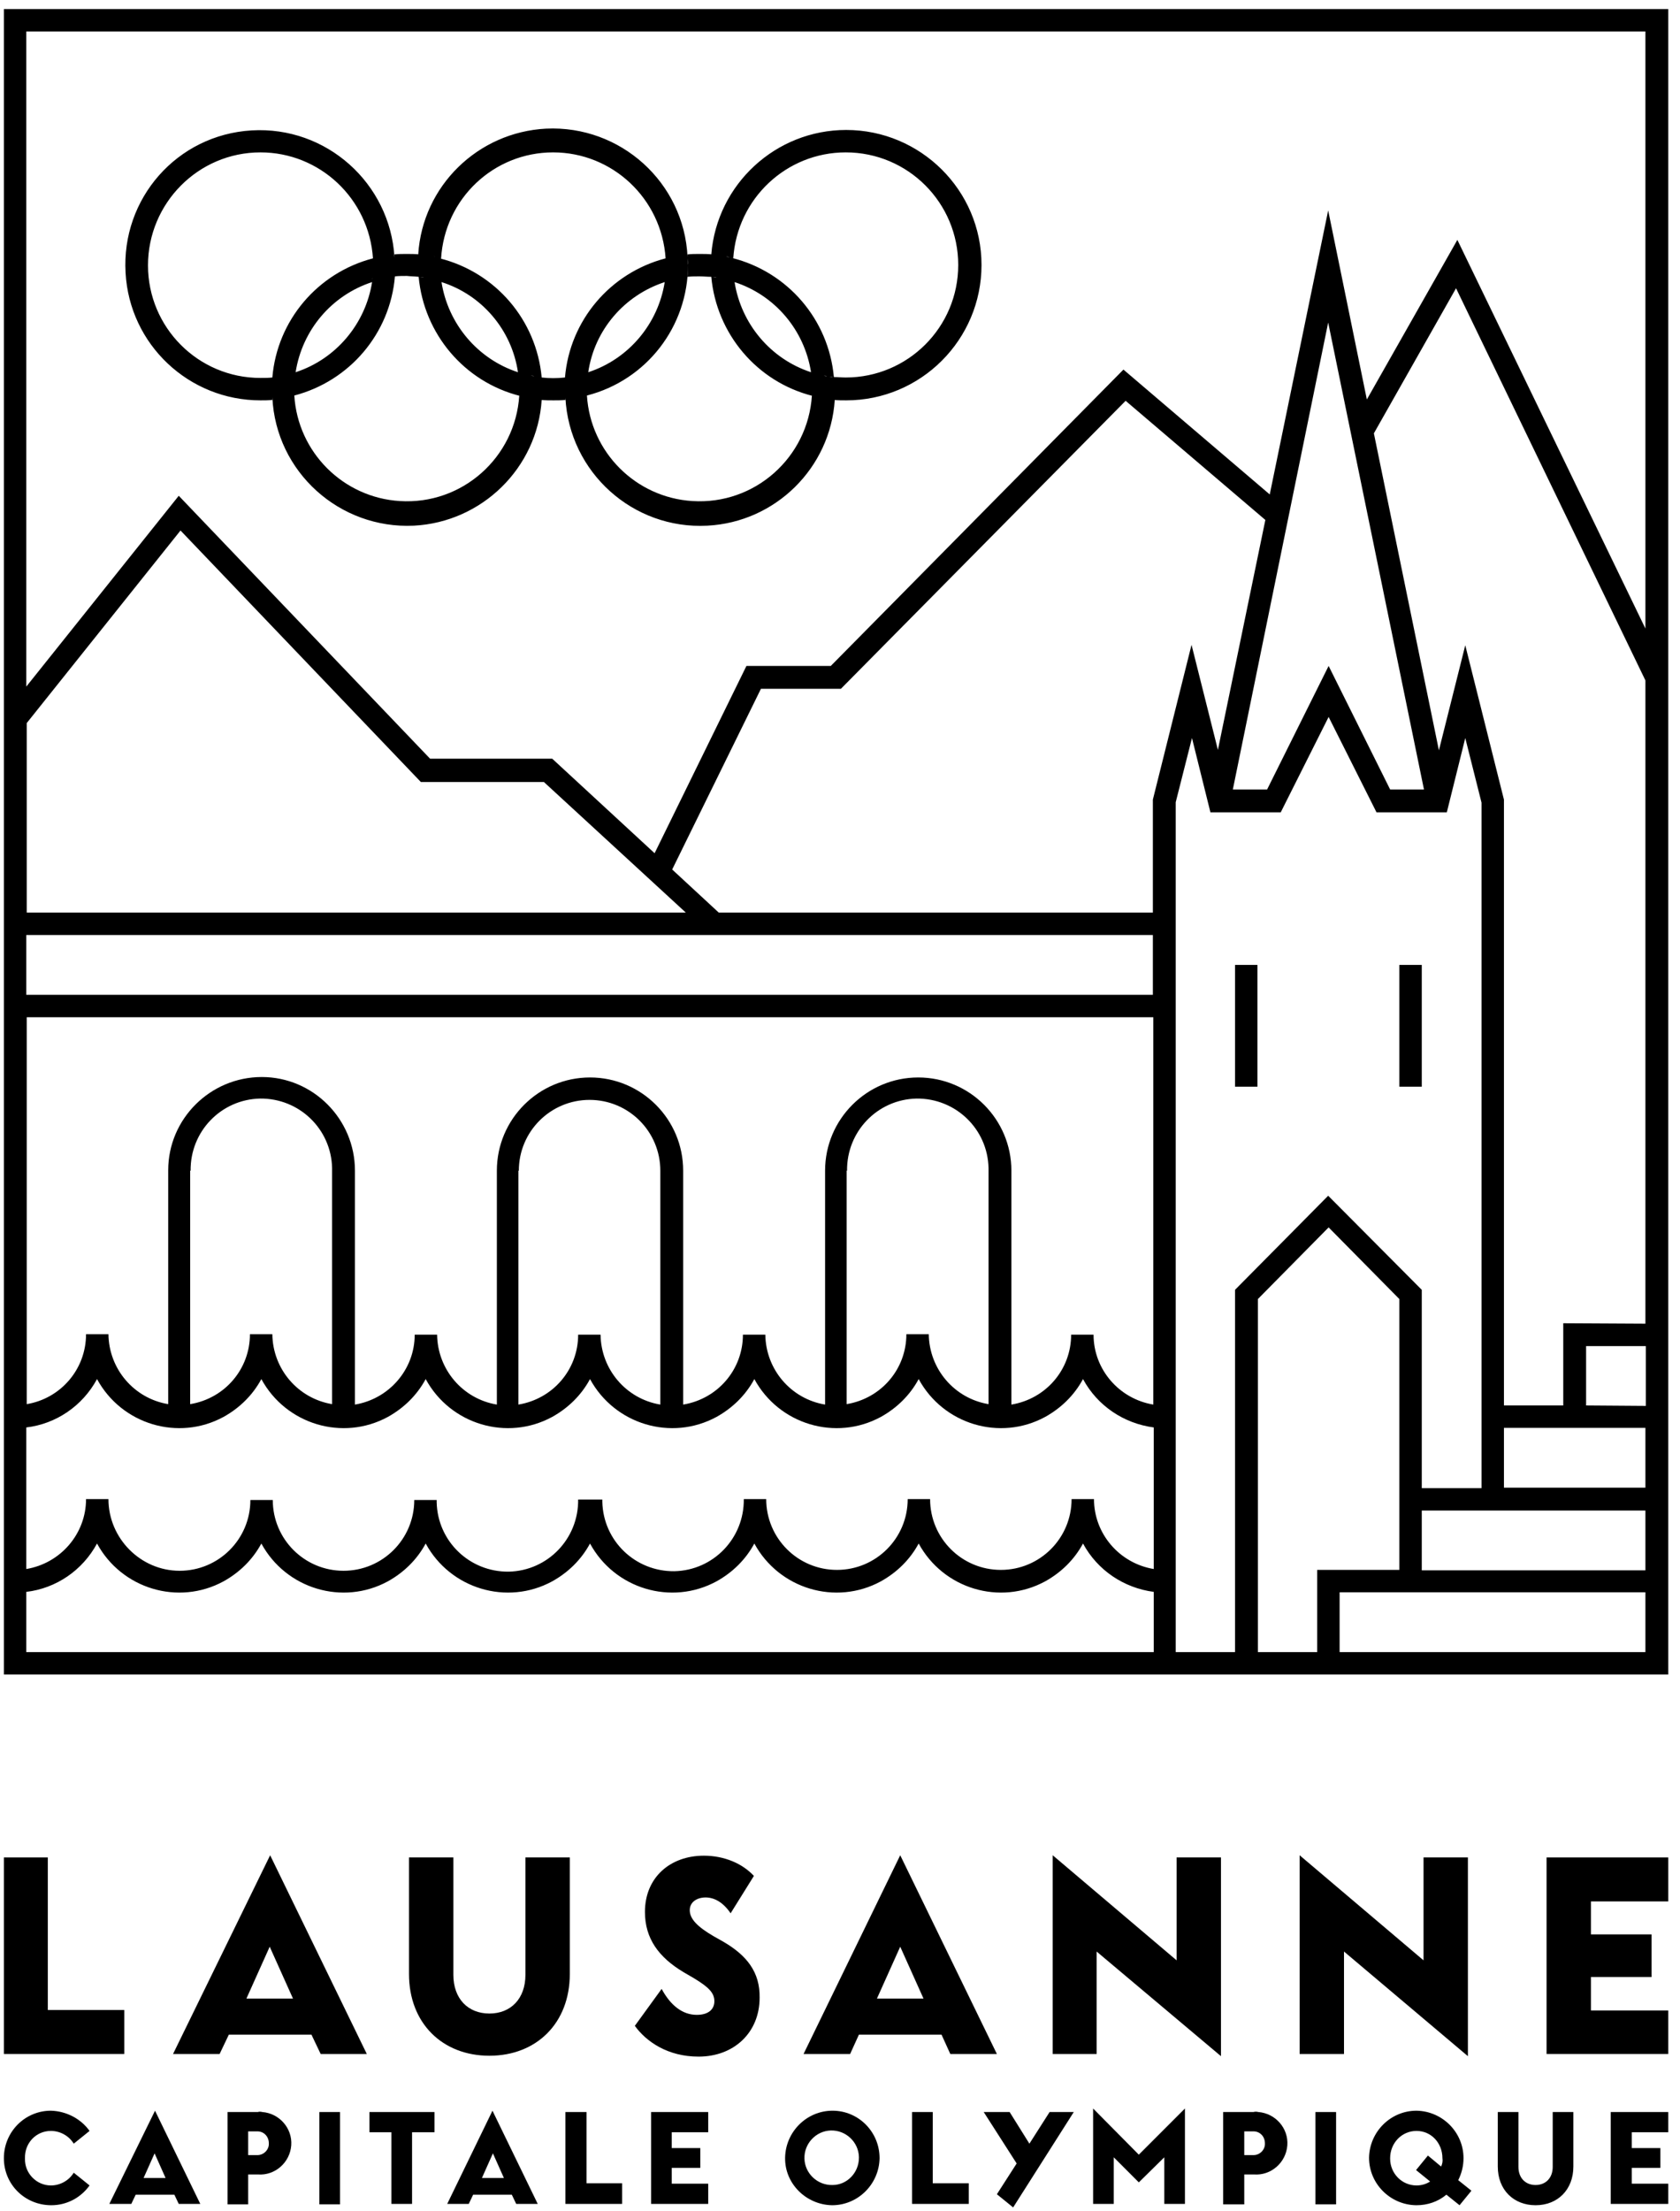 <svg width="130" height="171" viewBox="0 0 130 171" fill="none" xmlns="http://www.w3.org/2000/svg">
<path d="M13.39 158.834H16.994L17.708 157.338H24.1L24.814 158.834H28.384L20.904 143.466L13.39 158.834ZM19.068 154.55L20.87 150.538L22.672 154.55H19.068Z" fill="black"/>
<path d="M44.058 143.636H40.658V152.714C40.658 154.55 39.536 155.706 37.87 155.706C36.204 155.706 35.082 154.55 35.082 152.714V143.636H31.648V152.646C31.648 156.454 34.232 158.97 37.87 158.97C41.508 158.97 44.092 156.454 44.092 152.646V143.636H44.058Z" fill="black"/>
<path d="M34.606 170.428H36.272L36.612 169.714H39.604L39.944 170.428H41.61L38.108 163.22L34.606 170.428ZM37.292 168.422L38.142 166.518L38.992 168.422H37.292Z" fill="black"/>
<path d="M28.588 164.886H30.288V170.428H31.886V164.886H33.62V163.322H28.588V164.886Z" fill="black"/>
<path d="M9.616 155.434H3.7V143.636H0.3V158.834H9.616V155.434Z" fill="black"/>
<path d="M66.464 157.338H72.856L73.536 158.834H77.14L69.66 143.466L62.18 158.834H65.784L66.464 157.338ZM69.66 150.538L71.462 154.55H67.858L69.66 150.538Z" fill="black"/>
<path d="M26.31 163.322H24.712V170.462H26.31V163.322Z" fill="black"/>
<path d="M3.938 164.784C4.652 164.784 5.332 165.158 5.706 165.77L6.93 164.784C6.25 163.832 5.128 163.254 3.938 163.22C1.932 163.22 0.3 164.852 0.3 166.892C0.3 168.932 1.932 170.53 3.972 170.53C5.162 170.53 6.25 169.952 6.93 169L5.706 168.014C5.332 168.626 4.652 169 3.938 169C2.816 169 1.898 168.048 1.932 166.926C1.932 166.926 1.932 166.926 1.932 166.892C1.898 165.736 2.782 164.784 3.938 164.784Z" fill="black"/>
<path d="M8.46 170.428H10.16L10.5 169.714H13.492L13.832 170.428H15.498L11.996 163.22L8.46 170.428ZM11.112 168.422L11.962 166.518L12.812 168.422H11.112Z" fill="black"/>
<path d="M19.952 163.322H17.606V170.462H19.204V168.15H19.952C21.278 168.252 22.434 167.232 22.536 165.906C22.638 164.58 21.618 163.424 20.292 163.322C20.156 163.288 20.054 163.288 19.952 163.322ZM19.918 166.654H19.204V164.818H19.918C20.428 164.818 20.802 165.226 20.802 165.736C20.836 166.212 20.428 166.654 19.918 166.654Z" fill="black"/>
<path d="M113.248 166.892C113.248 164.886 111.616 163.254 109.61 163.22C107.604 163.22 105.972 164.852 105.938 166.858C105.938 168.864 107.57 170.496 109.576 170.53H109.61C110.46 170.53 111.276 170.258 111.922 169.714L112.942 170.53L113.86 169.408L112.84 168.592C113.112 168.048 113.248 167.47 113.248 166.892ZM111.514 167.538L110.494 166.688L109.576 167.81L110.664 168.694C110.358 168.898 109.984 169 109.61 169C108.488 169 107.57 168.082 107.57 166.926V166.892C107.57 165.736 108.454 164.784 109.61 164.784C110.766 164.784 111.616 165.736 111.616 166.892C111.65 167.096 111.616 167.334 111.514 167.538Z" fill="black"/>
<path d="M103.388 163.322H101.79V170.462H103.388V163.322Z" fill="black"/>
<path d="M96.996 163.322H94.65V170.462H96.282V168.15H97.03C98.356 168.252 99.512 167.232 99.614 165.906C99.716 164.58 98.696 163.424 97.37 163.322C97.234 163.288 97.098 163.288 96.996 163.322ZM96.996 166.654H96.282V164.818H96.996C97.506 164.818 97.88 165.226 97.88 165.736C97.914 166.212 97.506 166.654 96.996 166.654Z" fill="black"/>
<path d="M113.588 143.636H110.154V151.592L100.566 143.466V158.834H104V150.912L113.588 159.004V143.636Z" fill="black"/>
<path d="M124.638 170.428H129.092V168.864H126.27V167.64H128.48V166.11H126.27V164.886H129.092V163.322H124.638V170.428Z" fill="black"/>
<path d="M129.092 147.036V143.636H119.674V158.834H129.092V155.468H123.108V152.884H127.8V149.586H123.108V147.036H129.092Z" fill="black"/>
<path d="M120.15 167.572C120.15 168.422 119.606 168.966 118.824 168.966C118.042 168.966 117.498 168.422 117.498 167.572V163.322H115.9V167.538C115.9 169.34 117.124 170.53 118.824 170.53C120.524 170.53 121.748 169.34 121.748 167.538V163.322H120.15V167.572Z" fill="black"/>
<path d="M45.384 163.322H43.752V170.428H48.138V168.83H45.384V163.322Z" fill="black"/>
<path d="M91.046 151.592L81.458 143.466V158.834H84.858V150.912L94.48 159.004V143.636H91.046V151.592Z" fill="black"/>
<path d="M64.424 163.22C62.418 163.22 60.786 164.852 60.752 166.858C60.718 168.864 62.384 170.496 64.39 170.53C66.396 170.53 68.028 168.898 68.062 166.892C68.062 164.852 66.43 163.22 64.424 163.22ZM64.424 168.966C63.268 169 62.282 168.082 62.248 166.926C62.214 165.77 63.132 164.784 64.288 164.75C65.444 164.716 66.43 165.634 66.464 166.79C66.464 166.824 66.464 166.824 66.464 166.858C66.464 168.014 65.546 168.966 64.424 168.966Z" fill="black"/>
<path d="M55.992 150.164L55.21 149.722C53.986 149.008 53.374 148.396 53.374 147.716C53.374 147.07 53.952 146.73 54.598 146.73C55.278 146.73 55.958 147.104 56.536 147.954L58.338 145.064C57.454 144.112 56.06 143.5 54.462 143.5C51.878 143.5 49.906 145.166 49.906 147.852C49.906 149.892 50.96 151.354 52.898 152.51L53.714 152.986C54.836 153.666 55.278 154.108 55.278 154.754C55.278 155.366 54.836 155.808 53.918 155.808C52.796 155.808 51.878 155.06 51.198 153.802L49.124 156.658C50.008 157.882 51.674 159.038 54.054 159.038C56.808 159.038 58.78 157.168 58.78 154.482C58.814 152.51 57.794 151.218 55.992 150.164Z" fill="black"/>
<path d="M84.586 163.05V170.428H86.184V166.824L88.122 168.762L90.094 166.824V170.428H91.692V163.05L88.122 166.62L84.586 163.05Z" fill="black"/>
<path d="M50.382 170.428H54.802V168.864H51.98V167.64H54.19V166.11H51.98V164.886H54.802V163.322H50.382V170.428Z" fill="black"/>
<path d="M79.656 165.77L78.126 163.322H76.12L78.67 167.3L77.14 169.68L78.398 170.7L83.09 163.322H81.22L79.656 165.77Z" fill="black"/>
<path d="M72.176 163.322H70.578V170.428H74.964V168.83H72.176V163.322Z" fill="black"/>
<path d="M0.3 0.7V129.492H129.092V0.7H0.3ZM127.324 2.468V48.606L112.772 18.55L105.768 30.892L102.776 16.272L98.254 38.236L86.932 28.58L64.288 51.496H57.76L50.654 65.98L42.732 58.67H33.28L13.832 38.338L2.034 53.094V2.434H127.324V2.468ZM101.926 127.758H97.336V100.456L102.81 94.914L108.284 100.456V121.4H101.926V127.758ZM8.392 115.926H6.658C6.658 118.612 4.686 120.89 2.034 121.332V110.384C4.346 110.112 6.386 108.718 7.508 106.644C9.412 110.146 13.798 111.472 17.3 109.568C18.524 108.888 19.544 107.902 20.224 106.644C22.128 110.146 26.514 111.472 30.016 109.568C31.24 108.888 32.26 107.902 32.94 106.644C34.844 110.146 39.23 111.472 42.732 109.568C43.956 108.888 44.976 107.902 45.656 106.644C47.56 110.146 51.946 111.472 55.448 109.568C56.672 108.888 57.692 107.902 58.372 106.644C60.276 110.146 64.662 111.472 68.164 109.568C69.388 108.888 70.408 107.902 71.088 106.644C72.992 110.146 77.378 111.472 80.88 109.568C82.104 108.888 83.124 107.902 83.804 106.644C84.926 108.718 86.966 110.078 89.278 110.384V121.332C86.626 120.89 84.654 118.612 84.654 115.926H82.92C82.92 118.952 80.472 121.4 77.446 121.4C74.42 121.4 71.972 118.952 71.972 115.926H70.238C70.238 118.952 67.79 121.4 64.764 121.4C61.738 121.4 59.29 118.952 59.29 115.926H57.556C57.59 118.952 55.21 121.434 52.184 121.502C49.158 121.536 46.676 119.156 46.608 116.13C46.608 116.062 46.608 115.994 46.608 115.96H44.738C44.772 118.986 42.392 121.468 39.366 121.536C36.34 121.57 33.858 119.19 33.79 116.164C33.79 116.096 33.79 116.028 33.79 115.994H32.056C32.056 119.02 29.608 121.468 26.582 121.468C23.556 121.468 21.108 119.02 21.108 115.994H19.374C19.374 119.02 16.926 121.468 13.9 121.468C10.874 121.468 8.392 118.952 8.392 115.926ZM110.188 61.05H107.57L102.81 51.496L98.05 61.05H95.398L102.776 24.942L110.188 61.05ZM94.242 57.99L92.202 49.864L89.21 61.832V70.57H55.618L52.014 67.238L58.882 53.264H65.07L87.102 30.994L97.914 40.208L94.242 57.99ZM89.244 108.616C86.592 108.174 84.62 105.896 84.62 103.21H82.886C82.886 105.896 80.948 108.174 78.262 108.616V90.528C78.262 86.55 75.032 83.32 71.054 83.32C67.076 83.32 63.846 86.55 63.846 90.528V108.616C61.194 108.174 59.256 105.896 59.222 103.21H57.488C57.488 105.896 55.55 108.174 52.864 108.616V90.528C52.864 86.55 49.634 83.32 45.656 83.32C41.678 83.32 38.448 86.55 38.448 90.528V108.616C35.796 108.174 33.858 105.896 33.824 103.21H32.09C32.09 105.896 30.118 108.174 27.466 108.616V90.528C27.466 86.55 24.236 83.286 20.258 83.286C16.28 83.286 13.016 86.516 13.016 90.494V108.582C10.364 108.14 8.426 105.862 8.392 103.176H6.658C6.658 105.862 4.72 108.14 2.068 108.582V78.662H89.244V108.616ZM65.546 90.528C65.512 87.502 67.892 85.02 70.918 84.952C73.944 84.918 76.426 87.298 76.494 90.324C76.494 90.392 76.494 90.46 76.494 90.494V108.582C73.842 108.14 71.904 105.862 71.87 103.176H70.136C70.136 105.862 68.198 108.14 65.512 108.582V90.528H65.546ZM40.148 90.528C40.148 87.502 42.596 85.054 45.622 85.054C48.648 85.054 51.096 87.502 51.096 90.528V108.616C48.444 108.174 46.506 105.896 46.472 103.21H44.738C44.738 105.896 42.8 108.174 40.114 108.616V90.528H40.148ZM14.75 90.528C14.716 87.502 17.096 85.02 20.122 84.952C23.148 84.918 25.63 87.298 25.698 90.324C25.698 90.392 25.698 90.46 25.698 90.494V108.582C23.046 108.14 21.108 105.862 21.074 103.176H19.34C19.34 105.862 17.402 108.14 14.716 108.582V90.528H14.75ZM89.244 76.928H2.034V72.304H89.21V76.928H89.244ZM53.068 70.57H2.068V55.916L13.968 41.024L32.566 60.472H42.086L53.068 70.57ZM90.978 62.036L92.236 57.072L93.664 62.818H99.104L102.81 55.44L106.516 62.818H111.956L113.384 57.072L114.642 62.07V115.076H110.018V99.742L102.776 92.466L95.568 99.742V127.758H90.978V62.036ZM110.018 116.81H127.324V121.434H110.018V116.81ZM116.376 115.042V110.418H127.324V115.042H116.376ZM122.734 108.684V104.094H127.358V108.718L122.734 108.684ZM120.966 102.326V108.684H116.376V61.832L113.384 49.898L111.344 58.024L106.312 33.51L112.67 22.29L127.324 52.618V102.36L120.966 102.326ZM2.034 123.1C4.346 122.828 6.386 121.434 7.508 119.36C9.412 122.862 13.798 124.188 17.3 122.284C18.524 121.604 19.544 120.618 20.224 119.36C22.128 122.862 26.514 124.188 30.016 122.284C31.24 121.604 32.26 120.618 32.94 119.36C34.844 122.862 39.23 124.188 42.732 122.284C43.956 121.604 44.976 120.618 45.656 119.36C47.56 122.862 51.946 124.188 55.448 122.284C56.672 121.604 57.692 120.618 58.372 119.36C60.276 122.862 64.662 124.188 68.164 122.284C69.388 121.604 70.408 120.618 71.088 119.36C72.992 122.862 77.378 124.188 80.88 122.284C82.104 121.604 83.124 120.618 83.804 119.36C84.926 121.434 86.966 122.794 89.278 123.1V127.758H2.034V123.1ZM103.66 127.758V123.134H127.324V127.758H103.66Z" fill="black"/>
<path d="M97.302 74.616H95.568V84.034H97.302V74.616Z" fill="black"/>
<path d="M110.018 74.616H108.284V84.034H110.018V74.616Z" fill="black"/>
<path d="M20.156 30.96C20.462 30.96 20.768 30.96 21.074 30.926C21.074 30.858 21.074 30.79 21.074 30.722C21.346 36.502 26.276 40.922 32.022 40.65C37.292 40.378 41.576 36.196 41.916 30.926H41.882C42.188 30.96 42.528 30.96 42.834 30.96C43.14 30.96 43.446 30.96 43.752 30.926C43.752 30.858 43.752 30.824 43.752 30.756C44.058 36.536 48.988 40.956 54.734 40.65C60.004 40.378 64.254 36.196 64.594 30.926H64.526C64.832 30.96 65.172 30.96 65.478 30.96C71.258 30.96 75.95 26.268 75.95 20.488C75.95 14.708 71.224 10.05 65.478 10.05C60.038 10.05 55.482 14.232 55.04 19.672H55.108C54.802 19.638 54.462 19.638 54.122 19.638C53.816 19.638 53.51 19.638 53.204 19.672C53.204 19.74 53.204 19.808 53.204 19.876C52.932 14.096 48.002 9.676 42.256 9.948C36.986 10.22 32.702 14.368 32.362 19.672H32.43C32.124 19.638 31.784 19.638 31.444 19.638C31.138 19.638 30.832 19.638 30.526 19.672C30.526 19.74 30.526 19.808 30.526 19.91C30.186 14.164 25.256 9.744 19.476 10.084C13.696 10.424 9.378 15.354 9.718 21.1C10.024 26.642 14.614 30.96 20.156 30.96ZM43.65 30.076C43.65 30.246 43.65 30.382 43.65 30.552C43.684 30.416 43.684 30.246 43.65 30.076ZM65.444 11.784C70.272 11.784 74.148 15.694 74.148 20.488C74.148 25.316 70.238 29.192 65.444 29.192C65.138 29.192 64.832 29.158 64.526 29.158C64.118 24.704 60.956 21.032 56.638 19.944C56.672 19.944 56.706 19.944 56.74 19.978C57.046 15.354 60.854 11.784 65.444 11.784ZM64.458 29.158C64.356 29.158 64.254 29.124 64.152 29.124C64.254 29.124 64.356 29.124 64.458 29.158ZM63.982 29.09C63.88 29.09 63.812 29.056 63.71 29.056C63.812 29.056 63.914 29.056 63.982 29.09ZM63.574 28.988C63.472 28.954 63.404 28.954 63.302 28.92C63.37 28.954 63.472 28.988 63.574 28.988ZM63.132 28.886C63.03 28.852 62.928 28.818 62.826 28.784C62.928 28.852 63.03 28.886 63.132 28.886ZM62.758 28.784C59.63 27.764 57.352 25.044 56.842 21.814C59.97 22.834 62.248 25.52 62.758 28.784ZM55.584 19.706C55.482 19.706 55.346 19.672 55.244 19.672C55.346 19.706 55.448 19.706 55.584 19.706ZM56.502 19.91C56.4 19.876 56.298 19.876 56.196 19.842C56.298 19.842 56.4 19.876 56.502 19.91ZM56.332 21.644C56.23 21.61 56.128 21.576 56.026 21.576C56.128 21.61 56.23 21.61 56.332 21.644ZM55.448 21.474C55.346 21.474 55.244 21.44 55.108 21.44C55.244 21.44 55.346 21.44 55.448 21.474ZM53.238 20.488C53.238 20.794 53.238 21.1 53.204 21.406C53.51 21.372 53.816 21.372 54.122 21.372C54.428 21.372 54.734 21.406 55.04 21.406C55.448 25.826 58.576 29.532 62.894 30.62C62.86 30.62 62.86 30.62 62.826 30.586C62.52 35.38 58.406 39.052 53.578 38.746C49.192 38.474 45.69 34.972 45.418 30.586C50.042 29.396 53.238 25.248 53.238 20.488C53.238 20.318 53.238 20.148 53.238 19.978C53.238 20.148 53.272 20.318 53.238 20.488ZM63.37 30.722C63.268 30.722 63.2 30.688 63.098 30.654C63.2 30.722 63.268 30.722 63.37 30.722ZM45.452 29.396C45.452 29.362 45.452 29.328 45.452 29.26C45.452 29.294 45.452 29.362 45.452 29.396ZM45.486 29.056C45.486 29.022 45.486 28.954 45.52 28.92C45.486 28.954 45.486 28.988 45.486 29.056ZM45.52 28.784C45.996 25.52 48.308 22.834 51.436 21.814C50.926 25.044 48.648 27.764 45.52 28.784ZM51.436 21.678C51.436 21.644 51.436 21.576 51.47 21.542C51.436 21.576 51.436 21.61 51.436 21.678ZM42.8 11.784C47.39 11.784 51.198 15.354 51.504 19.978C47.22 21.1 44.092 24.772 43.718 29.192C43.106 29.26 42.494 29.26 41.916 29.192C41.508 24.738 38.346 21.066 34.028 19.978L34.13 20.012C34.402 15.354 38.21 11.784 42.8 11.784ZM41.78 29.124C41.678 29.124 41.576 29.09 41.474 29.09C41.61 29.124 41.678 29.124 41.78 29.124ZM41.338 29.09C41.236 29.09 41.168 29.056 41.066 29.022C41.168 29.056 41.236 29.056 41.338 29.09ZM40.488 28.886C40.386 28.852 40.284 28.818 40.148 28.784C40.284 28.852 40.386 28.886 40.488 28.886ZM40.08 28.784C36.952 27.764 34.674 25.044 34.164 21.814C37.292 22.8 39.604 25.52 40.08 28.784ZM33.858 19.876C33.756 19.842 33.654 19.842 33.552 19.808L33.858 19.876ZM33.416 19.808C33.314 19.774 33.212 19.774 33.11 19.74C33.178 19.774 33.28 19.774 33.416 19.808ZM34.164 21.78C34.028 21.746 33.926 21.712 33.79 21.678C33.892 21.712 34.028 21.746 34.164 21.78ZM33.688 21.644C33.586 21.61 33.484 21.576 33.382 21.576C33.45 21.61 33.552 21.61 33.688 21.644ZM33.246 21.542C33.144 21.508 33.042 21.508 32.94 21.474C33.008 21.508 33.11 21.508 33.246 21.542ZM32.804 21.474C32.702 21.474 32.6 21.44 32.464 21.44C32.566 21.44 32.668 21.44 32.804 21.474ZM32.396 21.406C32.804 25.826 35.932 29.532 40.25 30.62C40.216 30.62 40.216 30.62 40.182 30.586C39.876 35.38 35.762 39.052 30.934 38.746C26.548 38.474 23.046 34.972 22.774 30.586C27.058 29.464 30.186 25.792 30.56 21.372C30.866 21.338 31.172 21.338 31.478 21.338C31.784 21.372 32.09 21.372 32.396 21.406ZM40.726 30.722C40.624 30.722 40.556 30.688 40.454 30.654C40.522 30.722 40.624 30.722 40.726 30.722ZM22.842 29.022C22.842 28.988 22.842 28.954 22.842 28.92C22.842 28.988 22.808 29.022 22.842 29.022ZM22.876 28.784C23.386 25.52 25.664 22.834 28.792 21.814C28.282 25.044 26.004 27.764 22.876 28.784ZM30.628 20.488C30.628 20.318 30.628 20.148 30.628 19.978C30.594 20.148 30.594 20.318 30.628 20.488ZM30.594 21.1C30.594 21.032 30.594 20.998 30.594 20.964C30.594 20.998 30.594 21.066 30.594 21.1ZM28.792 21.644C28.792 21.61 28.792 21.542 28.826 21.508C28.792 21.576 28.792 21.61 28.792 21.644ZM28.826 21.304C28.826 21.27 28.826 21.202 28.826 21.168C28.826 21.236 28.826 21.27 28.826 21.304ZM28.86 20.964C28.86 20.93 28.86 20.862 28.86 20.828C28.86 20.896 28.826 20.93 28.86 20.964ZM20.156 11.784C24.746 11.784 28.554 15.354 28.86 19.978C24.576 21.1 21.448 24.772 21.074 29.192C20.768 29.226 20.462 29.226 20.156 29.226C15.328 29.226 11.452 25.316 11.452 20.522C11.452 15.728 15.328 11.784 20.156 11.784ZM21.04 29.6C21.04 29.566 21.04 29.532 21.04 29.498C21.04 29.566 21.04 29.6 21.04 29.6Z" fill="black"/>
</svg>

